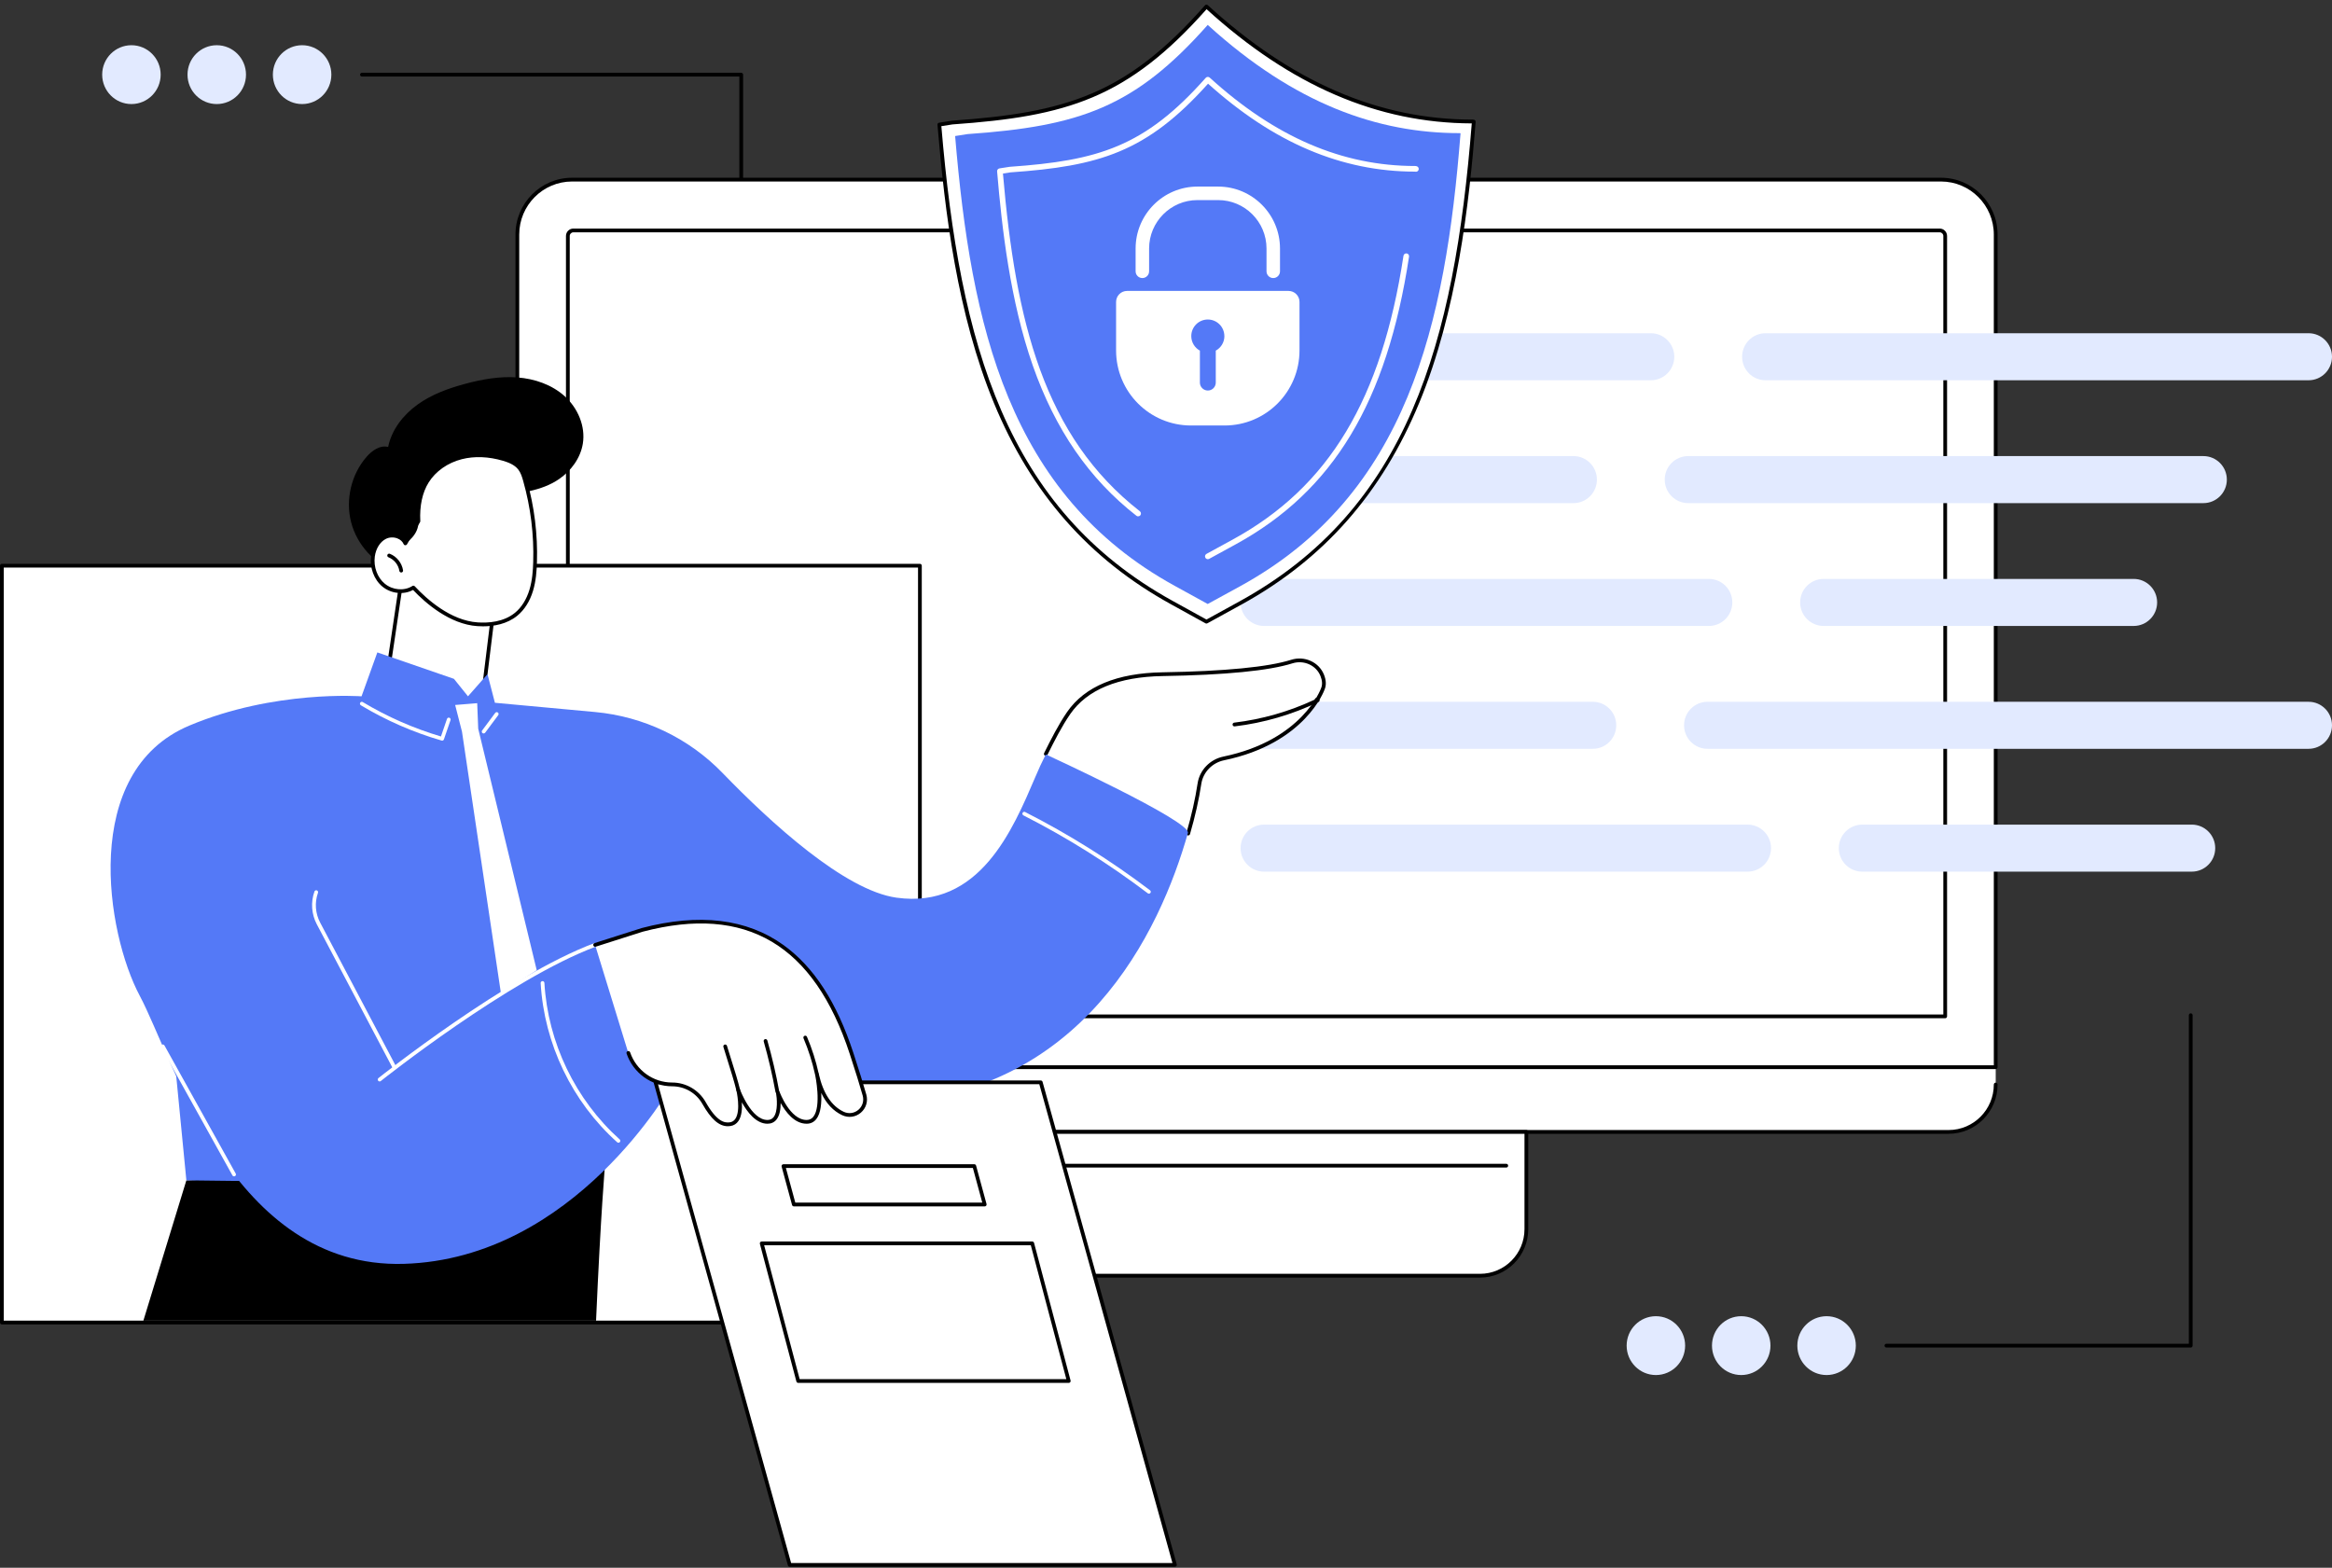 <svg xmlns="http://www.w3.org/2000/svg" width="415" height="279" viewBox="0 0 415 279" fill="none"><rect x="0" y="0" width="415" height="279" fill="#333333" stroke="none"/><g clip-path="url(#clip0_12250_14210)"><path d="M23.388 18.519C26.262 18.519 28.592 16.175 28.592 13.283C28.592 10.392 26.262 8.047 23.388 8.047C20.514 8.047 18.184 10.392 18.184 13.283C18.184 16.175 20.514 18.519 23.388 18.519Z" fill="#E2EAFF"></path><path d="M38.574 18.519C41.448 18.519 43.778 16.175 43.778 13.283C43.778 10.392 41.448 8.047 38.574 8.047C35.7 8.047 33.37 10.392 33.37 13.283C33.37 16.175 35.7 18.519 38.574 18.519Z" fill="#E2EAFF"></path><path d="M53.764 18.519C56.638 18.519 58.968 16.175 58.968 13.283C58.968 10.392 56.638 8.047 53.764 8.047C50.89 8.047 48.56 10.392 48.56 13.283C48.56 16.175 50.89 18.519 53.764 18.519Z" fill="#E2EAFF"></path><path d="M131.905 95.897C131.722 95.897 131.572 95.746 131.572 95.562V13.618H64.409C64.226 13.618 64.076 13.467 64.076 13.283C64.076 13.099 64.226 12.948 64.409 12.948H131.905C132.089 12.948 132.239 13.099 132.239 13.283V95.562C132.239 95.746 132.089 95.897 131.905 95.897Z" fill="black"></path><path d="M355.152 193.009C355.152 197.665 351.405 201.438 346.78 201.438H100.443C95.819 201.438 92.071 197.665 92.071 193.009V189.919L95.212 187.097L350.228 186.708L355.155 189.919V193.009H355.152Z" fill="white"></path><path d="M101.8 31.966H345.42C350.791 31.966 355.152 36.345 355.152 41.738V189.919H92.068V41.738C92.068 36.345 96.429 31.966 101.8 31.966Z" fill="white"></path><path d="M355.152 190.254H92.068C91.884 190.254 91.734 190.103 91.734 189.919V41.738C91.734 36.164 96.249 31.631 101.8 31.631H345.42C350.971 31.631 355.485 36.164 355.485 41.738V189.919C355.485 190.103 355.335 190.254 355.152 190.254ZM92.401 189.584H354.818V41.738C354.818 36.536 350.601 32.301 345.42 32.301H101.8C96.619 32.301 92.401 36.536 92.401 41.738V189.584Z" fill="black"></path><path d="M346.167 181.208H101.053C100.869 181.208 100.719 181.058 100.719 180.874V41.989C100.719 41.266 101.306 40.677 102.026 40.677H345.19C345.91 40.677 346.497 41.266 346.497 41.989V180.877C346.497 181.061 346.347 181.212 346.163 181.212L346.167 181.208ZM101.386 180.539H345.833V41.989C345.833 41.634 345.546 41.346 345.193 41.346H102.029C101.676 41.346 101.389 41.634 101.389 41.989V180.542L101.386 180.539Z" fill="black"></path><path d="M346.78 201.773H100.443C95.642 201.773 91.738 197.843 91.738 193.009C91.738 192.824 91.888 192.674 92.071 192.674C92.255 192.674 92.405 192.824 92.405 193.009C92.405 197.471 96.012 201.103 100.443 201.103H346.78C351.214 201.103 354.818 197.471 354.818 193.009C354.818 192.824 354.969 192.674 355.152 192.674C355.335 192.674 355.485 192.824 355.485 193.009C355.485 197.839 351.581 201.773 346.78 201.773Z" fill="black"></path><path d="M175.591 201.438H271.633V218.746C271.633 223.315 267.935 227.028 263.384 227.028H183.839C179.288 227.028 175.591 223.315 175.591 218.746V201.438Z" fill="white"></path><path d="M263.384 227.363H183.839C179.108 227.363 175.257 223.496 175.257 218.746V201.438C175.257 201.254 175.407 201.104 175.591 201.104H271.633C271.816 201.104 271.966 201.254 271.966 201.438V218.746C271.966 223.496 268.115 227.363 263.384 227.363ZM175.921 201.773V218.746C175.921 223.128 179.471 226.693 183.836 226.693H263.381C267.745 226.693 271.296 223.128 271.296 218.746V201.773H175.921Z" fill="black"></path><path d="M268.055 207.782H179.168C178.985 207.782 178.834 207.631 178.834 207.447C178.834 207.263 178.985 207.112 179.168 207.112H268.055C268.238 207.112 268.388 207.263 268.388 207.447C268.388 207.631 268.238 207.782 268.055 207.782Z" fill="black"></path><path d="M293.786 67.672H197.145C194.844 67.672 192.977 65.798 192.977 63.488C192.977 61.178 194.844 59.303 197.145 59.303H293.786C296.087 59.303 297.954 61.178 297.954 63.488C297.954 65.798 296.087 67.672 293.786 67.672Z" fill="#E2EAFF"></path><path d="M410.832 67.672H314.19C311.89 67.672 310.023 65.798 310.023 63.488C310.023 61.178 311.89 59.303 314.19 59.303H410.832C413.133 59.303 415 61.178 415 63.488C415 65.798 413.133 67.672 410.832 67.672Z" fill="#E2EAFF"></path><path d="M280.017 89.536H197.145C194.844 89.536 192.977 87.662 192.977 85.352C192.977 83.042 194.844 81.167 197.145 81.167H280.017C282.318 81.167 284.185 83.042 284.185 85.352C284.185 87.662 282.318 89.536 280.017 89.536Z" fill="#E2EAFF"></path><path d="M392.119 89.536H300.421C298.12 89.536 296.253 87.662 296.253 85.352C296.253 83.042 298.12 81.167 300.421 81.167H392.119C394.419 81.167 396.286 83.042 396.286 85.352C396.286 87.662 394.419 89.536 392.119 89.536Z" fill="#E2EAFF"></path><path d="M304.115 111.396H224.94C222.639 111.396 220.772 109.521 220.772 107.211C220.772 104.902 222.639 103.027 224.94 103.027H304.115C306.416 103.027 308.283 104.902 308.283 107.211C308.283 109.521 306.416 111.396 304.115 111.396Z" fill="#E2EAFF"></path><path d="M379.713 111.396H324.519C322.219 111.396 320.352 109.521 320.352 107.211C320.352 104.902 322.219 103.027 324.519 103.027H379.713C382.013 103.027 383.88 104.902 383.88 107.211C383.88 109.521 382.013 111.396 379.713 111.396Z" fill="#E2EAFF"></path><path d="M283.458 133.26H197.145C194.844 133.26 192.977 131.385 192.977 129.075C192.977 126.765 194.844 124.891 197.145 124.891H283.458C285.758 124.891 287.625 126.765 287.625 129.075C287.625 131.385 285.758 133.26 283.458 133.26Z" fill="#E2EAFF"></path><path d="M410.832 133.26H303.862C301.561 133.26 299.694 131.385 299.694 129.075C299.694 126.765 301.561 124.891 303.862 124.891H410.832C413.133 124.891 415 126.765 415 129.075C415 131.385 413.133 133.26 410.832 133.26Z" fill="#E2EAFF"></path><path d="M311 155.12H224.94C222.639 155.12 220.772 153.245 220.772 150.936C220.772 148.626 222.639 146.751 224.94 146.751H311C313.3 146.751 315.167 148.626 315.167 150.936C315.167 153.245 313.3 155.12 311 155.12Z" fill="#E2EAFF"></path><path d="M390.052 155.12H331.4C329.1 155.12 327.233 153.245 327.233 150.936C327.233 148.626 329.1 146.751 331.4 146.751H390.052C392.352 146.751 394.219 148.626 394.219 150.936C394.219 153.245 392.352 155.12 390.052 155.12Z" fill="#E2EAFF"></path><path d="M163.705 100.674H0.333V235.36H163.705V100.674Z" fill="white"></path><path d="M163.705 235.695H0.333C0.15 235.695 0 235.544 0 235.36V100.674C0 100.49 0.15 100.339 0.333 100.339H163.705C163.888 100.339 164.038 100.49 164.038 100.674V235.36C164.038 235.544 163.888 235.695 163.705 235.695ZM0.667 235.025H163.371V101.008H0.667V235.025Z" fill="black"></path><path d="M71.844 100.673L68.427 123.668L66.499 123.776C66.499 123.776 70.877 137.508 82.269 139.402C93.661 141.301 92.471 128.111 92.471 128.111L85.797 125.068L88.074 106.538L71.844 100.673Z" fill="white"></path><path d="M85.796 125.403C85.796 125.403 85.77 125.403 85.757 125.403C85.573 125.379 85.443 125.212 85.466 125.031L87.71 106.766L72.114 101.129L68.757 123.719C68.73 123.903 68.556 124.027 68.376 124C68.193 123.973 68.07 123.803 68.096 123.618L71.514 100.623C71.527 100.523 71.587 100.436 71.674 100.386C71.76 100.335 71.864 100.325 71.957 100.359L88.187 106.224C88.334 106.278 88.424 106.425 88.404 106.579L86.126 125.108C86.106 125.279 85.963 125.403 85.796 125.403Z" fill="black"></path><path d="M99.506 85.244C101.643 83.778 103.31 81.512 103.723 78.941C104.217 75.857 102.833 72.644 100.533 70.548C98.232 68.452 95.132 67.394 92.038 67.167C88.944 66.939 85.84 67.492 82.843 68.292C79.829 69.095 76.838 70.176 74.301 72.001C71.764 73.825 69.7 76.467 69.07 79.543C67.64 79.168 66.219 80.172 65.243 81.287C62.519 84.404 61.449 88.907 62.482 92.927C63.516 96.944 66.623 100.362 70.507 101.755C75.041 103.382 80.275 102.224 84.213 99.435C87.427 97.162 89.841 93.911 91.554 90.383C92.371 88.706 92.344 87.819 94.231 87.397C96.105 86.978 97.909 86.346 99.502 85.251L99.506 85.244Z" fill="black"></path><path d="M72.141 96.7C71.587 95.404 69.807 94.963 68.546 95.585C67.286 96.208 66.553 97.611 66.369 99.01C66.123 100.898 66.803 102.93 68.27 104.135C69.737 105.34 71.967 105.585 73.567 104.564C76.515 107.727 80.679 110.804 84.98 111.095C87.397 111.259 89.974 110.851 91.854 109.311C93.165 108.239 94.038 106.693 94.531 105.066C95.028 103.439 95.172 101.728 95.222 100.028C95.368 95.127 94.758 90.202 93.425 85.489C93.208 84.725 92.965 83.949 92.474 83.329C91.781 82.452 90.694 82.001 89.624 81.686C87.187 80.963 84.563 80.769 82.099 81.394C79.635 82.02 77.352 83.514 76.001 85.68C74.704 87.755 74.334 90.303 74.461 92.75C74.591 95.234 72.141 96.7 72.141 96.7Z" fill="white"></path><path d="M85.963 111.463C85.61 111.463 85.273 111.45 84.956 111.429C80.032 111.095 75.734 107.339 73.504 104.989C71.844 105.896 69.6 105.665 68.056 104.393C66.559 103.161 65.766 101.028 66.039 98.963C66.259 97.279 67.143 95.903 68.4 95.284C69.156 94.909 70.1 94.869 70.923 95.173C71.424 95.361 71.84 95.659 72.137 96.044L74.121 92.666C73.991 89.861 74.541 87.387 75.718 85.502C77.051 83.366 79.348 81.749 82.016 81.07C84.376 80.47 87.037 80.571 89.717 81.364C90.707 81.659 91.944 82.121 92.734 83.122C93.261 83.788 93.521 84.611 93.745 85.398C95.095 90.162 95.702 95.086 95.555 100.037C95.508 101.581 95.388 103.398 94.851 105.163C94.288 107.014 93.321 108.537 92.064 109.568C90.221 111.078 87.877 111.463 85.966 111.463H85.963ZM73.567 104.229C73.657 104.229 73.747 104.265 73.811 104.336C75.914 106.595 80.169 110.435 85.003 110.763C86.92 110.894 89.627 110.703 91.644 109.053C92.801 108.109 93.688 106.696 94.215 104.972C94.731 103.281 94.845 101.52 94.891 100.021C95.038 95.14 94.435 90.282 93.104 85.582C92.891 84.832 92.664 84.109 92.214 83.54C91.541 82.686 90.427 82.275 89.53 82.007C86.966 81.247 84.426 81.147 82.182 81.719C79.678 82.355 77.528 83.865 76.284 85.857C75.168 87.644 74.654 90.025 74.794 92.733C74.797 92.8 74.781 92.863 74.748 92.92L72.427 96.871C72.364 96.981 72.244 97.038 72.117 97.034C71.99 97.028 71.88 96.948 71.834 96.834C71.637 96.372 71.23 96.003 70.69 95.806C70.037 95.562 69.29 95.595 68.693 95.89C67.653 96.402 66.889 97.617 66.699 99.056C66.459 100.898 67.156 102.793 68.48 103.88C69.883 105.035 71.944 105.206 73.387 104.286C73.444 104.249 73.504 104.232 73.567 104.232V104.229Z" fill="black"></path><path d="M71.4 101.882C71.24 101.882 71.097 101.765 71.07 101.598C70.904 100.52 70.14 99.569 69.13 99.174C68.96 99.107 68.873 98.913 68.94 98.742C69.007 98.572 69.2 98.484 69.37 98.551C70.597 99.03 71.524 100.188 71.727 101.497C71.757 101.681 71.63 101.852 71.451 101.879C71.434 101.879 71.417 101.882 71.397 101.882H71.4Z" fill="black"></path><path d="M106.074 235.035C106.917 215.726 107.661 207.451 107.684 207.126L33.166 210.059L25.512 235.035H106.074Z" fill="black"></path><path d="M211.454 148.341C212.351 145.261 213.031 142.268 213.455 139.46C213.795 137.21 215.558 135.432 217.772 134.974C232.232 131.981 235.409 122.597 235.409 122.597C235.742 121.834 235.626 120.984 235.299 120.17C234.449 118.051 232.065 117.05 229.898 117.733C225.704 119.056 217.862 119.795 206.9 119.979C198.972 120.113 193.287 122.403 190.177 126.896C188.767 128.938 187.453 131.469 186.109 134.174L211.454 148.341Z" fill="white"></path><path d="M211.454 148.676C211.424 148.676 211.391 148.672 211.361 148.662C211.184 148.609 211.084 148.425 211.134 148.247C212.038 145.137 212.708 142.165 213.125 139.41C213.481 137.053 215.322 135.141 217.702 134.646C231.785 131.73 235.059 122.581 235.092 122.487C235.362 121.861 235.322 121.131 234.985 120.294C234.222 118.396 232.028 117.409 229.994 118.051C225.824 119.367 218.056 120.127 206.903 120.314C199.002 120.448 193.467 122.725 190.45 127.087C188.977 129.216 187.593 131.938 186.409 134.321C186.326 134.485 186.129 134.555 185.963 134.472C185.799 134.388 185.733 134.187 185.813 134.023C187.006 131.616 188.406 128.871 189.903 126.705C193.051 122.156 198.765 119.779 206.893 119.645C217.982 119.461 225.687 118.711 229.794 117.415C232.162 116.672 234.712 117.827 235.606 120.047C236.012 121.058 236.049 121.961 235.712 122.731C235.689 122.802 232.315 132.306 217.835 135.302C215.725 135.737 214.095 137.431 213.781 139.51C213.361 142.295 212.684 145.298 211.771 148.435C211.728 148.582 211.594 148.676 211.451 148.676H211.454Z" fill="black"></path><path d="M219.679 129.27C219.512 129.27 219.369 129.146 219.349 128.975C219.326 128.791 219.459 128.623 219.639 128.603C224.61 128.008 229.424 126.628 233.958 124.506C233.958 124.472 233.968 124.442 233.982 124.409C234.052 124.238 234.245 124.154 234.415 124.225L234.625 124.308C234.748 124.359 234.829 124.476 234.835 124.61C234.839 124.744 234.765 124.864 234.645 124.921C229.928 127.184 224.907 128.644 219.719 129.27C219.706 129.27 219.692 129.27 219.679 129.27Z" fill="black"></path><path d="M30.036 177.894L33.166 210.058L60.448 210.376L30.036 177.894Z" fill="#5479F7"></path><path d="M186.109 134.254C185.302 135.841 184.956 136.618 184.242 138.285C180.261 147.585 174.34 161.825 159.541 159.753C150.309 158.461 137.166 146.43 128.581 137.558C122.56 131.335 114.512 127.509 105.917 126.715L88.074 125.068L86.753 119.98L83.283 123.917L80.779 120.807L67.15 116.106L64.339 123.92C64.339 123.92 48.863 122.752 33.696 129.126C14.189 137.324 18.944 166.127 24.865 177.201C30.786 188.275 41.351 225.786 71.837 224.919C102.326 224.052 119.62 192.989 119.62 192.989L156.293 196.363C192.664 195.282 206.43 165.742 211.401 148.244C211.997 146.148 186.102 134.254 186.102 134.254H186.109Z" fill="#5479F7"></path><path d="M78.685 131.807C78.655 131.807 78.622 131.803 78.592 131.793C73.557 130.331 68.72 128.218 64.219 125.517C64.062 125.423 64.009 125.215 64.102 125.058C64.196 124.901 64.402 124.847 64.559 124.944C68.92 127.562 73.601 129.621 78.472 131.064L79.545 127.937C79.605 127.763 79.795 127.669 79.969 127.729C80.142 127.79 80.235 127.98 80.175 128.155L78.998 131.583C78.952 131.72 78.822 131.807 78.685 131.807Z" fill="white"></path><path d="M86.07 130.528C86 130.528 85.93 130.508 85.87 130.461C85.723 130.351 85.693 130.14 85.803 129.993L88.13 126.869C88.24 126.722 88.45 126.692 88.597 126.802C88.744 126.913 88.774 127.124 88.664 127.271L86.337 130.394C86.27 130.482 86.17 130.528 86.07 130.528Z" fill="white"></path><path d="M95.519 172.669L85.103 129.678L84.923 125.139L83.283 125.273L80.999 125.46L82.213 130.197L89.141 176.736L95.519 172.669Z" fill="white"></path><path d="M70.13 190.177C70.01 190.177 69.893 190.113 69.836 189.999L56.377 164.49C55.43 162.696 55.277 160.57 55.957 158.658C56.02 158.484 56.207 158.394 56.384 158.454C56.557 158.518 56.647 158.709 56.587 158.883C55.97 160.62 56.11 162.548 56.971 164.179L70.43 189.688C70.517 189.852 70.453 190.053 70.29 190.14C70.24 190.167 70.186 190.18 70.133 190.18L70.13 190.177Z" fill="white"></path><path d="M67.556 192.456C67.459 192.456 67.359 192.413 67.296 192.329C67.183 192.185 67.206 191.974 67.349 191.857C67.576 191.676 90.29 173.622 105.79 167.838C105.963 167.774 106.153 167.861 106.22 168.035C106.287 168.209 106.197 168.4 106.023 168.467C90.624 174.215 67.993 192.202 67.766 192.383C67.706 192.433 67.633 192.456 67.559 192.456H67.556Z" fill="white"></path><path d="M41.654 209.349C41.538 209.349 41.424 209.289 41.364 209.178L28.685 186.38C28.595 186.22 28.652 186.016 28.815 185.925C28.975 185.835 29.179 185.892 29.269 186.056L41.948 208.853C42.038 209.014 41.981 209.218 41.818 209.309C41.768 209.339 41.711 209.352 41.654 209.352V209.349Z" fill="white"></path><path d="M110.058 203.363C109.978 203.363 109.901 203.336 109.835 203.279C101.806 196.082 96.842 185.761 96.215 174.958C96.205 174.774 96.345 174.617 96.529 174.603C96.715 174.59 96.869 174.734 96.882 174.918C97.502 185.544 102.387 195.697 110.281 202.777C110.418 202.901 110.431 203.112 110.308 203.249C110.241 203.323 110.151 203.36 110.058 203.36V203.363Z" fill="white"></path><path d="M204.459 159.04C204.389 159.04 204.319 159.017 204.259 158.973C197.325 153.714 189.88 149.047 182.128 145.107C181.965 145.023 181.898 144.823 181.982 144.659C182.065 144.494 182.265 144.428 182.429 144.511C190.213 148.471 197.695 153.158 204.659 158.441C204.806 158.551 204.836 158.762 204.726 158.91C204.659 158.997 204.559 159.043 204.459 159.043V159.04Z" fill="white"></path><path d="M209.087 278.492L185.209 192.618H116.656L140.534 278.492H209.087Z" fill="white"></path><path d="M209.087 278.827H140.534C140.384 278.827 140.254 278.726 140.214 278.582L116.336 192.708C116.309 192.607 116.329 192.5 116.392 192.417C116.456 192.333 116.552 192.283 116.659 192.283H185.212C185.362 192.283 185.492 192.383 185.532 192.527L209.41 278.401C209.437 278.502 209.417 278.609 209.354 278.693C209.29 278.776 209.194 278.827 209.087 278.827ZM140.787 278.157H208.647L184.956 192.952H117.096L140.787 278.157Z" fill="black"></path><path d="M175.241 214.357H141.274L139.417 207.525H173.384L175.241 214.357Z" fill="white"></path><path d="M175.241 214.692H141.274C141.124 214.692 140.991 214.592 140.954 214.444L139.097 207.612C139.07 207.511 139.09 207.404 139.154 207.321C139.217 207.237 139.314 207.19 139.417 207.19H173.384C173.534 207.19 173.667 207.29 173.704 207.438L175.561 214.27C175.587 214.371 175.567 214.478 175.504 214.562C175.441 214.645 175.344 214.692 175.241 214.692ZM141.531 214.023H174.807L173.134 207.859H139.857L141.531 214.023Z" fill="black"></path><path d="M190.197 245.769H142.051L135.553 221.271H183.695L190.197 245.769Z" fill="white"></path><path d="M190.197 246.103H142.051C141.901 246.103 141.767 246.003 141.727 245.856L135.229 221.361C135.203 221.26 135.223 221.153 135.286 221.07C135.349 220.986 135.446 220.939 135.549 220.939H183.695C183.845 220.939 183.979 221.039 184.019 221.187L190.517 245.682C190.543 245.782 190.523 245.889 190.46 245.973C190.397 246.056 190.3 246.103 190.197 246.103ZM142.307 245.434H189.763L183.442 221.608H135.986L142.307 245.434Z" fill="black"></path><path d="M105.904 168.156L114.305 165.478C136.23 159.72 146.415 171.842 151.533 187.462C152.469 190.318 153.276 192.895 153.836 194.877C154.486 197.174 152.153 199.166 150.002 198.158C148.192 197.308 146.328 195.379 145.385 191.215C145.385 191.215 147.172 199.648 143.534 199.648C140.3 199.648 138.42 194.435 138.42 194.435C138.42 194.435 139.397 199.648 136.566 199.648C133.416 199.648 131.365 193.99 131.365 193.99C131.365 193.99 132.729 199.648 129.922 200.066C128.458 200.284 127.044 199.41 125.271 196.28C124.114 194.241 121.95 192.992 119.616 192.992C116.092 192.992 112.958 190.743 111.815 187.392L105.9 168.159L105.904 168.156Z" fill="white"></path><path d="M129.522 200.428C127.951 200.428 126.534 199.172 124.988 196.44C123.897 194.516 121.844 193.32 119.623 193.32C115.959 193.32 112.695 190.977 111.505 187.492C111.445 187.318 111.538 187.127 111.712 187.067C111.885 187.007 112.075 187.1 112.135 187.275C113.232 190.488 116.242 192.651 119.623 192.651C122.08 192.651 124.357 193.977 125.568 196.109C127.541 199.594 128.908 199.875 129.882 199.731C130.305 199.668 130.625 199.463 130.865 199.105C131.879 197.595 131.055 194.1 131.049 194.067C131.009 193.893 131.109 193.719 131.275 193.669C131.445 193.618 131.625 193.709 131.685 193.876C131.705 193.93 133.693 199.313 136.573 199.313C137.03 199.313 137.38 199.155 137.647 198.834C138.493 197.81 138.26 195.356 138.1 194.499C138.067 194.328 138.173 194.161 138.34 194.114C138.507 194.067 138.683 194.157 138.74 194.321C138.757 194.372 140.581 199.313 143.541 199.313C144.038 199.313 144.428 199.129 144.731 198.754C146.232 196.892 145.078 191.342 145.065 191.285C145.028 191.104 145.141 190.927 145.318 190.89C145.498 190.85 145.675 190.964 145.715 191.141C146.495 194.583 147.985 196.842 150.149 197.857C151.026 198.268 152.023 198.134 152.76 197.505C153.493 196.876 153.786 195.908 153.523 194.971C153.003 193.13 152.229 190.639 151.223 187.566C144.838 168.089 132.792 160.969 114.395 165.803L106.011 168.474C105.837 168.531 105.647 168.434 105.59 168.256C105.534 168.079 105.63 167.892 105.807 167.835L114.209 165.157C124.424 162.472 132.902 163.493 139.42 168.179C144.835 172.076 148.902 178.346 151.856 187.355C152.866 190.435 153.643 192.935 154.166 194.787C154.503 195.978 154.13 197.214 153.196 198.014C152.259 198.814 150.989 198.985 149.872 198.462C148.292 197.723 147.045 196.394 146.145 194.499C146.228 196.203 146.095 198.131 145.251 199.175C144.821 199.711 144.245 199.982 143.544 199.982C141.371 199.982 139.804 197.887 138.927 196.297C138.927 197.321 138.777 198.519 138.163 199.263C137.767 199.741 137.233 199.982 136.576 199.982C134.529 199.982 132.956 197.87 132.022 196.176C132.086 197.311 131.999 198.623 131.422 199.48C131.075 199.996 130.592 200.304 129.982 200.394C129.828 200.417 129.675 200.428 129.525 200.428H129.522Z" fill="black"></path><path d="M145.358 191.412C145.205 191.412 145.068 191.305 145.032 191.151C144.552 188.972 143.865 186.829 142.995 184.777C142.921 184.606 143.001 184.409 143.171 184.338C143.341 184.268 143.538 184.345 143.608 184.516C144.495 186.605 145.192 188.787 145.682 191.007C145.722 191.188 145.608 191.365 145.428 191.405C145.405 191.412 145.378 191.412 145.355 191.412H145.358Z" fill="black"></path><path d="M138.33 194.596C138.173 194.596 138.033 194.482 138.003 194.321C137.453 191.308 136.75 188.289 135.913 185.346C135.863 185.169 135.966 184.985 136.143 184.931C136.32 184.881 136.503 184.985 136.556 185.162C137.4 188.128 138.11 191.168 138.664 194.201C138.697 194.382 138.577 194.556 138.397 194.589C138.377 194.592 138.357 194.596 138.337 194.596H138.33Z" fill="black"></path><path d="M131.372 194.321C131.222 194.321 131.086 194.221 131.049 194.067C130.639 192.403 130.072 190.602 129.525 188.865C129.242 187.968 128.975 187.121 128.735 186.314C128.682 186.136 128.782 185.949 128.958 185.899C129.135 185.845 129.322 185.946 129.372 186.123C129.609 186.926 129.875 187.77 130.159 188.664C130.712 190.411 131.282 192.222 131.696 193.91C131.739 194.09 131.629 194.271 131.452 194.315C131.426 194.321 131.399 194.325 131.372 194.325V194.321Z" fill="black"></path><path d="M214.698 110.64L208.463 107.195C177.164 89.904 170.156 57.981 167.166 22.168L169.483 21.803C190.613 20.316 200.959 16.744 214.698 1.158C231.101 16.152 246.764 21.622 262.121 21.622L262.274 21.652C259.437 57.75 252.305 89.968 220.733 107.319L214.698 110.633V110.64Z" fill="white"></path><path d="M214.698 110.975C214.641 110.975 214.588 110.961 214.538 110.934L208.303 107.49C193.784 99.469 183.509 87.782 176.891 71.757C170.353 55.929 168.139 37.821 166.832 22.198C166.819 22.024 166.939 21.866 167.112 21.84L169.429 21.475C189.673 20.049 200.392 16.882 214.448 0.937C214.508 0.87 214.591 0.83 214.678 0.823C214.768 0.82 214.855 0.85 214.921 0.91C229.921 14.622 245.361 21.287 262.12 21.287C262.144 21.287 262.167 21.287 262.187 21.294L262.34 21.324C262.504 21.358 262.617 21.512 262.604 21.679C261.444 36.456 259.257 55.49 252.585 71.643C245.917 87.789 235.552 99.556 220.889 107.613L214.855 110.928C214.805 110.954 214.751 110.968 214.695 110.968L214.698 110.975ZM167.522 22.452C170.799 61.342 179.078 90.581 208.623 106.904L214.698 110.258L220.569 107.031C250.548 90.554 258.803 61.104 261.914 21.96C245.154 21.907 229.711 15.255 214.721 1.636C200.622 17.538 189.803 20.712 169.503 22.141L167.522 22.452Z" fill="black"></path><path d="M201.609 93.878C201.535 93.878 201.465 93.855 201.402 93.808C192.54 86.855 186.182 77.595 181.965 65.5C177.721 53.324 176.154 39.519 175.264 28.85C175.25 28.675 175.37 28.518 175.544 28.491L177.451 28.19C194.104 27.018 202.916 24.414 214.471 11.305C214.531 11.238 214.615 11.197 214.701 11.191C214.791 11.187 214.878 11.217 214.945 11.278C227.28 22.553 239.976 28.036 253.756 28.036C253.779 28.036 253.802 28.036 253.822 28.043L253.949 28.07C254.129 28.106 254.246 28.284 254.206 28.465C254.169 28.645 253.992 28.763 253.812 28.722L253.722 28.702C239.873 28.692 227.124 23.229 214.745 11.998C203.142 25.06 194.231 27.675 177.521 28.85L175.951 29.097C178.334 57.325 183.672 79.044 201.812 93.275C201.959 93.389 201.982 93.6 201.869 93.744C201.802 93.828 201.705 93.871 201.605 93.871L201.609 93.878Z" fill="black"></path><path d="M214.721 101.976C214.605 101.976 214.488 101.913 214.428 101.802C214.338 101.641 214.398 101.437 214.561 101.347L219.529 98.618C237.673 88.646 247.604 72.061 251.732 44.845C251.759 44.661 251.932 44.537 252.112 44.564C252.295 44.59 252.419 44.761 252.392 44.945C248.231 72.389 238.193 89.124 219.849 99.208L214.882 101.936C214.832 101.963 214.775 101.976 214.721 101.976Z" fill="black"></path><path d="M214.941 95.18C214.758 95.18 214.608 95.03 214.608 94.846V18.409C214.608 18.224 214.758 18.074 214.941 18.074C215.125 18.074 215.275 18.224 215.275 18.409V94.846C215.275 95.03 215.125 95.18 214.941 95.18Z" fill="black"></path><path d="M214.921 107.486L209.027 104.246C179.428 87.969 172.8 57.921 169.973 24.21L172.163 23.865C192.147 22.465 201.929 19.104 214.925 4.432C230.434 18.545 245.247 23.694 259.773 23.694L259.917 23.724C257.236 57.703 250.488 88.029 220.632 104.363L214.928 107.483L214.921 107.486Z" fill="#5479F7"></path><path d="M202.542 91.893C202.435 91.893 202.325 91.859 202.235 91.786C193.824 85.218 187.793 76.474 183.792 65.051C179.771 53.569 178.287 40.556 177.444 30.507C177.421 30.246 177.607 30.008 177.864 29.968L179.668 29.686C179.668 29.686 179.694 29.683 179.711 29.683C195.381 28.585 203.686 26.145 214.571 13.852C214.661 13.752 214.784 13.691 214.918 13.685C215.054 13.678 215.181 13.725 215.281 13.815C226.913 24.397 238.879 29.543 251.862 29.543C251.895 29.543 251.928 29.546 251.965 29.553L252.082 29.576C252.352 29.633 252.525 29.897 252.468 30.169C252.412 30.44 252.148 30.614 251.878 30.557L251.812 30.544C238.729 30.53 226.677 25.408 214.984 14.893C204.036 27.116 195.584 29.573 179.804 30.677L178.484 30.885C180.741 57.322 185.789 77.665 202.852 90.989C203.069 91.16 203.109 91.474 202.939 91.695C202.839 91.823 202.692 91.889 202.542 91.889V91.893Z" fill="white"></path><path d="M214.945 99.515C214.768 99.515 214.595 99.422 214.505 99.254C214.371 99.01 214.461 98.705 214.705 98.571L219.402 96.004C236.506 86.647 245.867 71.08 249.761 45.521C249.801 45.246 250.061 45.059 250.331 45.099C250.605 45.143 250.792 45.397 250.752 45.672C246.807 71.569 237.286 87.363 219.882 96.884L215.185 99.452C215.108 99.492 215.028 99.512 214.945 99.512V99.515Z" fill="white"></path><path d="M229.304 51.774H200.572C199.492 51.774 198.618 52.651 198.618 53.732V62.369C198.618 69.744 204.586 75.723 211.951 75.723H217.925C225.29 75.723 231.258 69.744 231.258 62.369V53.732C231.258 52.651 230.381 51.774 229.304 51.774Z" fill="white"></path><path d="M226.587 49.484C225.924 49.484 225.387 48.945 225.387 48.282V44.225C225.387 39.475 221.526 35.608 216.785 35.608H213.094C208.35 35.608 204.493 39.475 204.493 44.225V48.282C204.493 48.945 203.956 49.484 203.293 49.484C202.629 49.484 202.092 48.945 202.092 48.282V44.225C202.092 38.149 207.027 33.205 213.094 33.205H216.785C222.853 33.205 227.787 38.149 227.787 44.225V48.282C227.787 48.945 227.25 49.484 226.587 49.484Z" fill="white"></path><path d="M217.885 59.812C217.885 58.181 216.568 56.862 214.941 56.862C213.314 56.862 211.998 58.181 211.998 59.812C211.998 60.926 212.618 61.901 213.531 62.399V68.084C213.531 68.864 214.165 69.5 214.945 69.5C215.725 69.5 216.358 68.867 216.358 68.084V62.399C217.272 61.897 217.892 60.926 217.892 59.812H217.885Z" fill="#5479F7"></path><path d="M294.68 244.707C297.554 244.707 299.884 242.363 299.884 239.471C299.884 236.579 297.554 234.235 294.68 234.235C291.806 234.235 289.476 236.579 289.476 239.471C289.476 242.363 291.806 244.707 294.68 244.707Z" fill="#E2EAFF"></path><path d="M309.866 244.707C312.74 244.707 315.07 242.363 315.07 239.471C315.07 236.579 312.74 234.235 309.866 234.235C306.992 234.235 304.662 236.579 304.662 239.471C304.662 242.363 306.992 244.707 309.866 244.707Z" fill="#E2EAFF"></path><path d="M325.056 244.707C327.93 244.707 330.26 242.363 330.26 239.471C330.26 236.579 327.93 234.235 325.056 234.235C322.182 234.235 319.852 236.579 319.852 239.471C319.852 242.363 322.182 244.707 325.056 244.707Z" fill="#E2EAFF"></path><path d="M389.862 239.806H335.701C335.518 239.806 335.368 239.655 335.368 239.471C335.368 239.287 335.518 239.136 335.701 239.136H389.528V180.669C389.528 180.485 389.678 180.334 389.862 180.334C390.045 180.334 390.195 180.485 390.195 180.669V239.471C390.195 239.655 390.045 239.806 389.862 239.806Z" fill="black"></path></g><defs><clipPath id="clip0_12250_14210"><rect width="415" height="278" fill="white" transform="translate(0 0.826)"></rect></clipPath></defs></svg>